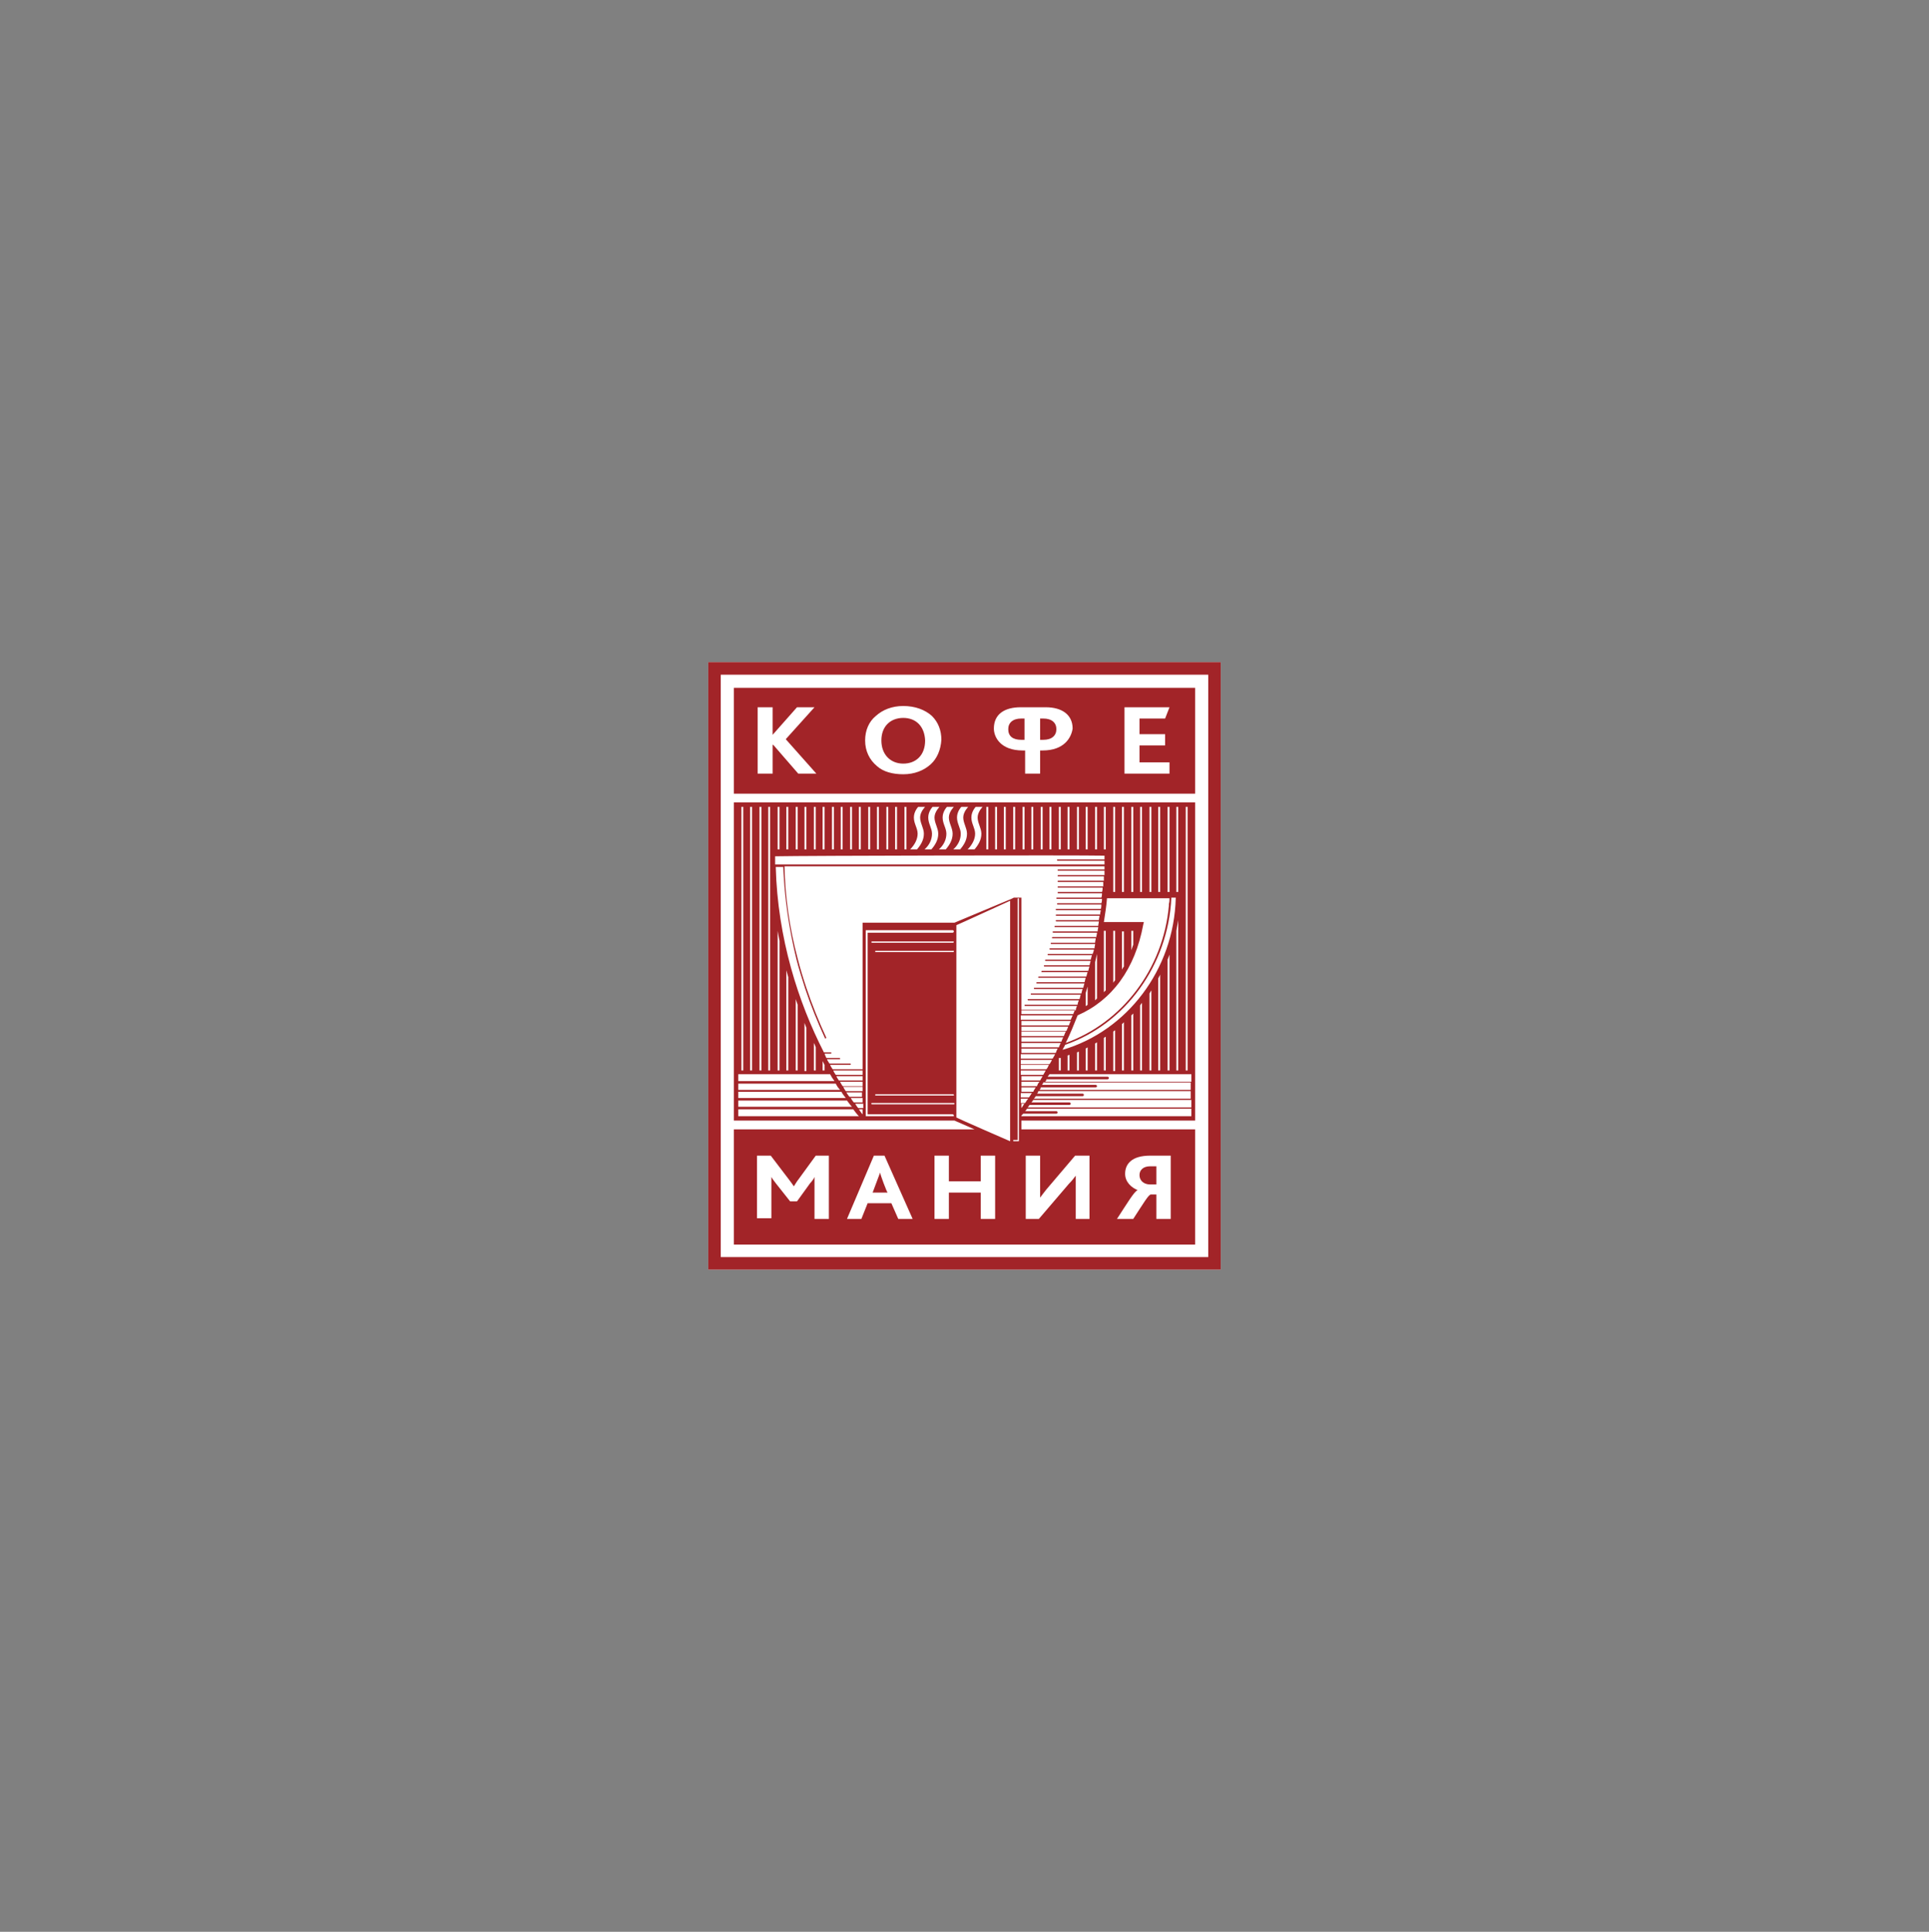 <?xml version="1.0" encoding="UTF-8"?> <svg xmlns="http://www.w3.org/2000/svg" width="670" height="671" viewBox="0 0 670 671" fill="none"><rect x="0" y="0" width="670" height="671" fill="#808080" stroke="none"/><g clip-path="url(#clip0_253_4)"><g clip-path="url(#clip1_253_4)"><path d="M424 230H246V441H424V230Z" fill="white"></path><path fill-rule="evenodd" clip-rule="evenodd" d="M406.634 423.38H401.641V414.897H399.688C398.82 415.114 397.3 417.725 393.61 423.38H387.966C391.656 417.725 393.827 414.027 395.129 413.374C392.959 412.504 390.788 410.546 390.788 407.719C390.788 404.238 393.176 401.41 399.471 401.41H406.634V423.38ZM378.632 423.38H373.639V411.416C373.639 410.329 373.639 409.024 373.639 408.371C372.988 409.241 372.337 410.111 371.251 411.199L360.832 423.38H356.273V401.41H361.266V412.504C361.266 413.374 361.266 414.897 361.266 415.985C361.917 415.114 362.568 414.244 363.437 413.157L373.422 401.41H378.415V423.38H378.632ZM354.754 383.356H355.839C355.405 383.791 355.188 384.443 354.754 384.878V383.356ZM353.885 396.407H352.149C351.932 396.407 351.932 396.407 351.932 396.19C351.932 395.972 351.932 395.972 352.149 395.972C352.149 395.972 353.017 395.972 353.451 395.972C353.451 395.537 353.451 312.225 353.451 312.225C353.451 312.007 353.668 312.007 353.668 312.007C353.885 312.007 353.885 312.007 353.885 312.225V396.407ZM331.527 320.491H299.617V371.392H289.198C288.98 370.957 288.546 370.522 288.329 369.869H295.276C295.493 369.869 295.493 369.869 295.493 369.652C295.493 369.434 295.493 369.434 295.276 369.434H288.112C287.895 368.999 287.461 368.564 287.244 367.911H291.585C291.802 367.911 291.802 367.911 291.802 367.694C291.802 367.476 291.585 367.476 291.585 367.476H287.027C286.81 367.041 286.593 366.606 286.376 365.954H288.546C288.763 365.954 288.763 365.954 288.763 365.736C288.763 365.519 288.763 365.519 288.546 365.519H286.159C277.259 348.116 270.095 325.929 269.444 301.131H272.049C272.483 311.79 274.002 322.448 276.607 333.107C277.476 336.588 278.561 339.851 279.646 343.331C281.6 349.204 283.988 355.077 286.593 360.733L287.027 360.515C284.422 354.86 282.034 348.987 280.08 343.113C278.995 339.851 277.91 336.37 277.041 332.89C274.22 322.231 272.7 311.572 272.483 300.913H383.624C383.624 301.348 383.624 301.566 383.624 302.001H367.561C367.344 302.001 367.344 302.001 367.344 302.219C367.344 302.436 367.344 302.436 367.561 302.436H383.624C383.624 302.871 383.624 303.524 383.624 303.959H367.561C367.344 303.959 367.344 304.176 367.344 304.176C367.344 304.394 367.344 304.394 367.561 304.394H383.407C383.407 304.829 383.407 305.264 383.407 305.916H367.561C367.344 305.916 367.344 305.916 367.344 306.134C367.344 306.352 367.344 306.352 367.561 306.352H383.19C383.19 306.787 383.19 307.222 383.19 307.874H367.561C367.344 307.874 367.344 308.092 367.344 308.092C367.344 308.309 367.344 308.309 367.561 308.309H382.973C382.973 308.744 382.973 309.179 382.756 309.832H367.561C367.344 309.832 367.344 309.832 367.344 310.049C367.344 310.267 367.344 310.267 367.561 310.267H382.756C382.756 310.702 382.756 311.137 382.539 311.79H367.127C366.91 311.79 366.91 311.79 366.91 312.007C366.91 312.225 367.127 312.225 367.127 312.225H382.756C382.756 312.66 382.756 313.095 382.539 313.747H367.344C367.127 313.747 367.127 313.965 367.127 313.965C367.127 314.182 367.344 314.182 367.344 314.182H382.539C382.539 314.618 382.539 315.27 382.322 315.705H366.91C366.693 315.705 366.693 315.705 366.693 315.923C366.693 316.14 366.91 316.14 366.91 316.14H382.322C382.322 316.575 382.105 317.01 382.105 317.663H366.91C366.693 317.663 366.693 317.88 366.693 317.88C366.693 318.098 366.91 318.098 366.91 318.098H381.888C381.888 318.533 381.671 318.968 381.671 319.621H366.91C366.693 319.621 366.693 319.621 366.693 319.838C366.693 320.056 366.91 320.056 366.91 320.056H381.671C381.671 320.491 381.454 321.143 381.454 321.578H366.476C366.259 321.578 366.259 321.796 366.259 321.796C366.259 322.013 366.259 322.013 366.476 322.013H381.454C381.454 322.448 381.237 322.884 381.237 323.536H365.824C365.607 323.536 365.607 323.536 365.607 323.754C365.607 323.971 365.824 323.971 365.824 323.971H381.02C381.02 324.406 380.802 325.059 380.802 325.494H365.607C365.39 325.494 365.39 325.711 365.39 325.711C365.39 325.929 365.39 325.929 365.607 325.929H380.585C380.585 326.364 380.368 326.799 380.368 327.452H365.173C364.956 327.452 364.956 327.452 364.956 327.669C364.956 327.887 364.956 327.887 365.173 327.887H380.368C380.368 328.322 380.151 328.757 380.151 329.409H364.739C364.522 329.409 364.522 329.409 364.522 329.627C364.522 329.844 364.739 329.844 364.739 329.844H379.934C379.934 330.279 379.717 330.714 379.5 331.367H364.088C363.871 331.367 363.871 331.367 363.871 331.585C363.871 331.802 363.871 331.802 364.088 331.802H379.283C379.066 332.237 379.066 332.672 378.849 333.325H363.22C363.002 333.325 363.002 333.325 363.002 333.542C363.002 333.76 363.002 333.76 363.22 333.76H378.849C378.632 334.195 378.632 334.63 378.415 335.282H362.785C362.568 335.282 362.568 335.282 362.568 335.5C362.568 335.5 362.568 335.718 362.785 335.718H378.415C378.198 336.153 378.198 336.588 377.98 337.24H361.917C361.7 337.24 361.7 337.458 361.7 337.458C361.7 337.675 361.7 337.675 361.917 337.675H377.763C377.546 338.11 377.546 338.545 377.329 339.198H360.832C360.615 339.198 360.615 339.198 360.615 339.415C360.615 339.633 360.615 339.633 360.832 339.633H377.112C376.895 340.068 376.895 340.721 376.678 341.156H360.18C359.963 341.156 359.963 341.373 359.963 341.373C359.963 341.591 359.963 341.591 360.18 341.591H376.678C376.461 342.026 376.461 342.461 376.244 343.113H359.312C359.095 343.113 359.095 343.113 359.095 343.331C359.095 343.548 359.312 343.548 359.312 343.548H376.027C375.81 343.984 375.81 344.419 375.593 345.071H358.227C358.01 345.071 358.01 345.071 358.01 345.289C358.01 345.506 358.227 345.506 358.227 345.506H375.376C375.159 345.941 375.159 346.594 374.941 347.029H357.141C356.924 347.029 356.924 347.029 356.924 347.246C356.924 347.464 357.141 347.464 357.141 347.464H374.724C374.507 347.899 374.29 348.552 374.29 348.987H356.056C355.839 348.987 355.839 348.987 355.839 349.204C355.839 349.422 356.056 349.422 356.056 349.422H374.073C373.856 349.857 373.639 350.509 373.639 350.944H354.754V311.79H352.149L351.28 312.225L331.527 320.491ZM350.846 396.407C349.327 395.755 332.829 388.576 332.178 388.141V321.361C332.829 321.143 349.327 313.53 350.846 312.877V396.407ZM345.637 423.38H340.644V414.244H329.573V423.38H324.58V401.41H329.573V410.329H340.644V401.41H345.637V423.38ZM311.99 423.38L309.602 417.942H301.354L299.183 423.38H294.19L303.524 401.41H307.215L316.983 423.38H311.99ZM287.678 423.38H282.902V411.199C282.902 410.329 282.902 409.676 282.902 408.806C282.685 409.459 281.817 410.546 281.383 410.981L276.824 417.29H274.437L269.444 410.981C269.01 410.329 268.359 409.676 267.924 408.806C267.924 409.676 267.924 410.329 267.924 410.981V423.163H262.932V401.41H267.707L274.002 409.676C274.654 410.546 275.305 411.416 275.739 412.069C276.173 411.416 276.607 410.546 277.476 409.459L283.337 401.41H287.895V423.38H287.678ZM331.093 380.528H304.176C303.959 380.528 303.959 380.31 303.959 380.31C303.959 380.093 304.176 380.093 304.176 380.093H331.093C331.31 380.093 331.31 380.31 331.31 380.31C331.527 380.31 331.31 380.528 331.093 380.528ZM302.873 383.138H331.31C331.527 383.138 331.527 383.356 331.527 383.356C331.527 383.573 331.31 383.573 331.31 383.573H302.873C302.656 383.573 302.656 383.356 302.656 383.356C302.439 383.356 302.656 383.138 302.873 383.138ZM331.31 330.497C331.31 330.714 331.093 330.714 331.093 330.714H304.176C303.959 330.714 303.959 330.497 303.959 330.497C303.959 330.279 304.176 330.279 304.176 330.279H331.093C331.093 330.062 331.31 330.279 331.31 330.497ZM331.093 327.452H302.873C302.656 327.452 302.656 327.234 302.656 327.234C302.656 327.016 302.873 327.016 302.873 327.016H331.093C331.31 327.016 331.31 327.234 331.31 327.234C331.31 327.234 331.093 327.452 331.093 327.452ZM331.093 387.706H300.702V323.101H330.876C331.093 323.101 331.31 323.319 331.31 323.536C331.31 323.754 331.093 323.971 330.876 323.971C330.876 323.971 302.222 323.971 301.354 323.971V387.054C302.005 387.054 330.876 387.054 330.876 387.054C331.093 387.054 331.31 387.271 331.31 387.489C331.527 387.489 331.31 387.706 331.093 387.706ZM299.617 373.349H290.283C290.066 372.914 289.632 372.479 289.415 371.827H299.617V373.349ZM299.617 375.307H291.368C291.151 374.872 290.717 374.437 290.5 373.785H299.617V375.307ZM299.617 377.265H292.671C292.454 376.83 292.02 376.395 291.802 375.742H299.617V377.265ZM299.617 379.005H293.756C293.539 378.57 293.105 378.135 292.888 377.482H299.617V379.005ZM299.617 380.963H295.059C294.624 380.528 294.407 380.093 293.973 379.44H299.4V380.963H299.617ZM299.617 382.921H296.578C296.144 382.486 295.927 382.051 295.493 381.398H299.617V382.921ZM299.617 384.878H298.098C297.663 384.443 297.446 384.008 297.012 383.356H299.834V384.878H299.617ZM299.617 387.054C299.183 386.619 298.749 385.966 298.315 385.313H299.617V387.054ZM256.42 387.706V385.313H296.361C297.012 386.184 297.663 387.054 298.315 387.706H256.42ZM256.42 382.268H294.19C294.841 383.138 295.276 383.791 295.927 384.443H256.42V382.268ZM256.42 379.223H292.237C292.671 380.093 293.322 380.745 293.756 381.398H256.42V379.223ZM256.42 376.395H290.283C290.717 377.265 291.151 377.918 291.802 378.57H256.42V376.395ZM285.724 371.827V368.564C285.941 368.999 286.159 369.434 286.376 369.869V371.827H285.724ZM282.685 371.827V362.256C282.902 362.691 283.12 363.126 283.337 363.778V371.827H282.685ZM279.429 371.827V355.295C279.646 355.947 279.863 356.382 280.08 357.035V372.044H279.429V371.827ZM276.39 371.827V347.029C276.607 347.681 276.824 348.334 277.041 348.987V371.827H276.39ZM273.134 371.827V337.023C273.351 337.893 273.568 338.545 273.785 339.415V371.827H273.134ZM270.095 371.827V323.319C270.312 324.624 270.529 325.711 270.746 326.799V371.827H270.095ZM256.42 373.132H288.329C288.763 374.002 289.198 374.655 289.849 375.525H256.42V373.132ZM257.505 371.827H258.156V280.248H257.505V371.827ZM260.544 371.827H261.195V280.248H260.544V371.827ZM263.8 371.827H264.451V280.248H263.8V371.827ZM266.839 371.827H267.49V280.248H266.839V371.827ZM383.624 297.215C383.624 297.651 383.624 298.086 383.624 298.521H367.344C367.127 298.521 367.127 298.521 367.127 298.738C367.127 298.956 367.344 298.956 367.344 298.956H383.624C383.624 299.391 383.624 299.826 383.624 300.261H269.227C269.227 299.391 269.227 298.303 269.227 297.433C278.995 297.215 374.073 296.998 383.624 297.215ZM270.095 295.04H270.746V280.248H270.095V295.04ZM273.134 295.04H273.785V280.248H273.134V295.04ZM276.39 295.04H277.041V280.248H276.39V295.04ZM279.429 295.04H280.08V280.248H279.429V295.04ZM282.685 295.04H283.337V280.248H282.685V295.04ZM285.724 295.04H286.376V280.248H285.724V295.04ZM288.98 295.04H289.632V280.248H288.98V295.04ZM292.02 295.04H292.671V280.248H292.02V295.04ZM295.276 295.04H295.927V280.248H295.276V295.04ZM298.315 295.04H298.966V280.248H298.315V295.04ZM301.571 295.04H302.222V280.248H301.571V295.04ZM304.61 295.04H305.261V280.248H304.61V295.04ZM307.866 295.04H308.517V280.248H307.866V295.04ZM310.905 295.04H311.556V280.248H310.905V295.04ZM314.161 295.04H314.812V280.248H314.161V295.04ZM318.72 289.602C318.72 287.644 317.417 286.122 317.417 283.946C317.417 281.771 318.937 280.248 318.937 280.248H321.324C321.324 280.248 319.588 281.989 319.588 283.946C319.588 285.904 320.89 287.644 320.89 289.602C320.89 291.777 319.805 293.518 318.502 295.04C318.502 295.04 316.549 295.04 316.115 295.04C317.634 293.518 318.72 291.56 318.72 289.602ZM322.41 283.946C322.41 281.771 323.929 280.248 323.929 280.248H326.317C326.317 280.248 324.58 281.989 324.58 283.946C324.58 285.904 325.883 287.644 325.883 289.602C325.883 291.777 324.798 293.518 323.495 295.04C323.495 295.04 321.541 295.04 321.107 295.04C322.844 293.518 323.712 291.56 323.712 289.602C323.712 287.644 322.41 286.122 322.41 283.946ZM327.402 283.946C327.402 281.771 328.922 280.248 328.922 280.248H331.31C331.31 280.248 329.573 281.989 329.573 283.946C329.573 285.904 330.876 287.644 330.876 289.602C330.876 291.777 329.79 293.518 328.488 295.04C328.488 295.04 326.534 295.04 326.1 295.04C327.837 293.518 328.705 291.56 328.705 289.602C328.705 287.644 327.402 286.122 327.402 283.946ZM332.395 283.946C332.395 281.771 333.915 280.248 333.915 280.248H336.302C336.302 280.248 334.566 281.989 334.566 283.946C334.566 285.904 335.868 287.644 335.868 289.602C335.868 291.777 334.783 293.518 333.48 295.04C333.48 295.04 331.527 295.04 331.093 295.04C332.829 293.518 333.698 291.56 333.698 289.602C333.698 287.644 332.395 286.122 332.395 283.946ZM337.388 283.946C337.388 281.771 338.907 280.248 338.907 280.248H341.295C341.295 280.248 339.559 281.989 339.559 283.946C339.559 285.904 340.861 287.644 340.861 289.602C340.861 291.777 339.776 293.518 338.473 295.04C338.473 295.04 336.52 295.04 336.085 295.04C337.605 293.518 338.69 291.56 338.69 289.602C338.69 287.644 337.388 286.122 337.388 283.946ZM342.598 295.04H343.249V280.248H342.598V295.04ZM345.637 295.04H346.288V280.248H345.637V295.04ZM348.676 295.04H349.327V280.248H348.676V295.04ZM351.932 295.04H352.583V280.248H351.932V295.04ZM355.188 295.04H355.839V280.248H355.188V295.04ZM358.227 295.04H358.878V280.248H358.227V295.04ZM361.483 295.04H362.134V280.248H361.483V295.04ZM364.522 295.04H365.173V280.248H364.522V295.04ZM367.778 295.04H368.429V280.248H367.778V295.04ZM370.817 295.04H371.468V280.248H370.817V295.04ZM374.073 295.04H374.724V280.248H374.073V295.04ZM377.112 295.04H377.763V280.248H377.112V295.04ZM380.368 295.04H381.02V280.248H380.368V295.04ZM383.407 295.04H384.059V280.248H383.407V295.04ZM392.959 330.062V323.319H393.61V328.104C393.393 328.757 393.176 329.409 392.959 330.062ZM389.702 336.805V323.536H390.354V335.718C390.137 335.935 389.92 336.37 389.702 336.805ZM386.663 341.373V323.319H387.315V340.503C387.098 340.721 386.88 340.938 386.663 341.373ZM383.407 344.636V323.319H384.059V343.984C383.841 344.201 383.624 344.419 383.407 344.636ZM380.368 347.464V334.195C380.585 333.325 380.802 332.237 381.02 331.367V346.811C380.802 347.029 380.585 347.246 380.368 347.464ZM377.112 349.422V344.854C377.329 344.201 377.546 343.331 377.763 342.678V348.987C377.546 349.204 377.329 349.422 377.112 349.422ZM406.2 312.007C406.2 312.66 406.2 313.312 405.983 313.965V314.618C404.029 336.588 389.702 355.295 370.166 362.256C371.685 359.21 372.988 355.947 374.29 352.685C386.229 347.464 394.261 336.588 397.083 321.143L397.3 320.273C397.3 320.273 390.571 320.273 383.407 320.273C383.841 317.445 384.276 314.835 384.493 312.007H406.2ZM386.663 309.832H387.315V280.248H386.663V309.832ZM389.702 309.832H390.354V280.248H389.702V309.832ZM392.959 309.832H393.61V280.248H392.959V309.832ZM395.998 309.832H396.649V280.248H395.998V309.832ZM399.254 309.832H399.905V280.248H399.254V309.832ZM402.293 309.832H402.944V280.248H402.293V309.832ZM405.549 309.832H406.2V280.248H405.549V309.832ZM408.371 312.007C407.72 336.805 391.439 358.123 369.08 364.648C369.298 363.996 369.732 363.561 369.949 362.908C390.788 355.73 405.766 335.282 406.851 311.79H408.371V312.007ZM408.588 323.319C408.805 322.013 409.022 320.926 409.239 319.621V371.827H408.588V323.319ZM408.588 309.832H409.239V280.248H408.588V309.832ZM411.844 371.827H412.495V280.248H411.844V371.827ZM405.549 371.827V333.325C405.766 332.672 405.983 332.237 406.2 331.585V371.827H405.549ZM402.293 371.827V339.851C402.51 339.415 402.727 338.98 402.944 338.545V371.827H402.293ZM399.254 371.827V345.071C399.471 344.636 399.688 344.419 399.905 343.984V371.827H399.254ZM395.998 371.827V349.204C396.215 348.987 396.432 348.552 396.649 348.334V371.827H395.998ZM392.959 371.827V352.685C393.176 352.467 393.393 352.249 393.61 352.032V371.827H392.959ZM389.702 371.827V355.73C389.92 355.512 390.137 355.295 390.354 355.077V371.827H389.702ZM386.663 371.827V358.34C386.88 358.123 387.098 357.905 387.315 357.905V372.044H386.663V371.827ZM383.407 371.827V360.515C383.624 360.298 383.841 360.298 384.059 360.08V371.827H383.407ZM380.368 371.827V362.473C380.585 362.256 380.802 362.256 381.02 362.038V371.827H380.368ZM377.112 371.827V364.213C377.329 363.996 377.546 363.996 377.763 363.778V371.827H377.112ZM374.073 371.827V365.519C374.29 365.519 374.507 365.301 374.724 365.301V371.827H374.073ZM370.817 371.827V366.606C371.034 366.606 371.251 366.389 371.468 366.389V371.827H370.817ZM413.58 375.742H363.002C363.22 375.525 363.437 375.307 363.437 374.872H384.71C384.927 374.872 385.144 374.655 385.144 374.437C385.144 374.22 384.927 374.002 384.71 374.002H363.871C364.088 373.785 364.305 373.349 364.522 373.132H413.798V375.742H413.58ZM413.58 378.57H361.049C361.266 378.353 361.483 378.135 361.483 377.7H380.585C380.802 377.7 381.02 377.482 381.02 377.265C381.02 377.047 380.802 376.83 380.585 376.83H361.917C362.134 376.612 362.351 376.177 362.351 375.96H413.58V378.57ZM413.58 381.615H359.095C359.312 381.398 359.529 381.18 359.746 380.745H376.027C376.244 380.745 376.461 380.528 376.461 380.31C376.461 380.093 376.244 379.875 376.027 379.875H360.18C360.398 379.658 360.615 379.44 360.615 379.005H413.58V381.615ZM413.58 384.661H356.924C357.141 384.443 357.359 384.226 357.576 383.791H371.468C371.685 383.791 371.902 383.573 371.902 383.356C371.902 383.138 371.685 382.921 371.468 382.921H358.227C358.444 382.703 358.661 382.486 358.878 382.051H413.798V384.661H413.58ZM357.141 381.615C356.707 382.051 356.49 382.486 356.056 383.138H354.537V381.615H357.141ZM358.444 379.658C358.01 380.093 357.793 380.745 357.359 381.18H354.537V379.658H358.444ZM359.746 377.7C359.529 378.135 359.095 378.57 358.878 379.223H354.754V377.7H359.746ZM361.049 375.742C360.615 376.177 360.398 376.612 360.18 377.265H354.754V375.742H361.049ZM362.134 373.785C361.917 374.22 361.483 374.872 361.266 375.307H354.754V373.785H362.134ZM363.22 371.827C363.002 372.262 362.568 372.914 362.351 373.349H354.537V371.827H363.22ZM364.305 369.869C364.088 370.304 363.871 370.957 363.437 371.392H354.537V369.869H364.305ZM365.39 368.129C365.173 368.564 364.956 368.999 364.522 369.652H354.537V368.129H365.39ZM366.476 366.171C366.259 366.606 366.041 367.041 365.607 367.694H354.537V366.171H366.476ZM367.344 364.213C367.127 364.648 366.91 365.084 366.693 365.736H354.754V364.213H367.344ZM368.429 367.476V371.827H367.778V367.476C367.995 367.476 368.212 367.476 368.429 367.476ZM368.429 362.256C368.212 362.691 367.995 363.126 367.778 363.778H354.754V362.256H368.429ZM369.298 360.298C369.08 360.733 368.863 361.168 368.646 361.821H354.754V360.298H369.298ZM370.166 358.34C369.949 358.775 369.732 359.21 369.515 359.863H354.754V358.34H370.166ZM371.034 356.6C370.817 357.035 370.6 357.688 370.383 358.123H354.754V356.6H371.034ZM371.902 354.642C371.685 355.077 371.468 355.512 371.251 356.165H354.754V354.642H371.902ZM354.754 352.249V350.727H373.422C373.205 351.162 372.988 351.597 372.771 352.249H354.754ZM372.554 352.685C372.337 353.12 372.12 353.772 371.902 354.207H354.537V352.685H372.554ZM413.58 387.706H354.754V387.489C354.971 387.271 355.188 387.054 355.405 386.836H366.91C367.127 386.836 367.344 386.619 367.344 386.401C367.344 386.184 367.127 385.966 366.91 385.966H356.056C356.273 385.748 356.49 385.531 356.707 385.096H413.798V387.706H413.58ZM415.1 392.274H354.754V389.229H415.1V278.726H254.9V389.229H331.527L338.473 392.274H254.9V432.299H415.1V392.274ZM362.351 249.577H361.266V256.973H362.351C365.39 256.973 366.91 255.451 366.91 253.275C366.91 251.1 365.39 249.577 362.351 249.577ZM305.695 407.284L303.09 414.244H308.3C308.083 414.244 305.695 407.936 305.695 407.284ZM404.68 255.015V258.931H395.78V264.804H406.2V268.72H390.571V245.662H406.2L404.68 249.577H395.78V255.015H404.68ZM362.134 260.671H361.266V268.72H356.056V260.671H355.188C347.59 260.671 345.202 256.103 345.202 253.058C345.202 248.055 348.893 245.662 354.537 245.662H363.22C368.863 245.662 372.554 248.272 372.554 253.058C372.12 256.103 369.732 260.671 362.134 260.671ZM323.278 265.457C320.89 267.632 317.634 268.937 313.727 268.937C310.037 268.937 306.78 268.067 304.61 266.109C302.005 263.934 300.485 260.889 300.485 257.191C300.485 253.71 301.788 250.665 304.176 248.707C306.563 246.532 309.82 245.227 313.727 245.227C317.851 245.227 321.324 246.532 323.712 248.707C325.883 250.882 326.968 253.71 326.968 256.973C326.751 260.454 325.449 263.499 323.278 265.457ZM277.259 268.72L268.576 258.713H268.359V268.72H263.149V245.662H268.359V255.233L276.824 245.662H282.902L272.917 256.756L283.554 268.72H277.259ZM254.9 275.68H415.1V238.919H254.9V275.68ZM395.78 408.154C395.78 410.111 397.3 411.416 399.471 411.416H401.641V405.108H399.471C397.083 405.108 395.78 406.413 395.78 408.154ZM313.727 249.36C309.385 249.36 306.129 252.188 306.129 257.191C306.129 262.194 309.385 265.239 313.727 265.239C318.068 265.239 321.324 262.411 321.324 257.191C321.107 252.188 318.068 249.36 313.727 249.36ZM350.195 253.275C350.195 255.668 351.715 256.973 354.754 256.973H355.839V249.577H354.754C351.715 249.577 350.195 251.1 350.195 253.275ZM250.341 436.649H419.659V234.351H250.341V436.649ZM246 441H424V230H246V441Z" fill="#A22428"></path></g></g><defs><clipPath id="clip0_253_4"><rect width="670" height="671" fill="white"></rect></clipPath><clipPath id="clip1_253_4"><rect width="178" height="211" fill="white" transform="translate(246 230)"></rect></clipPath></defs></svg> 